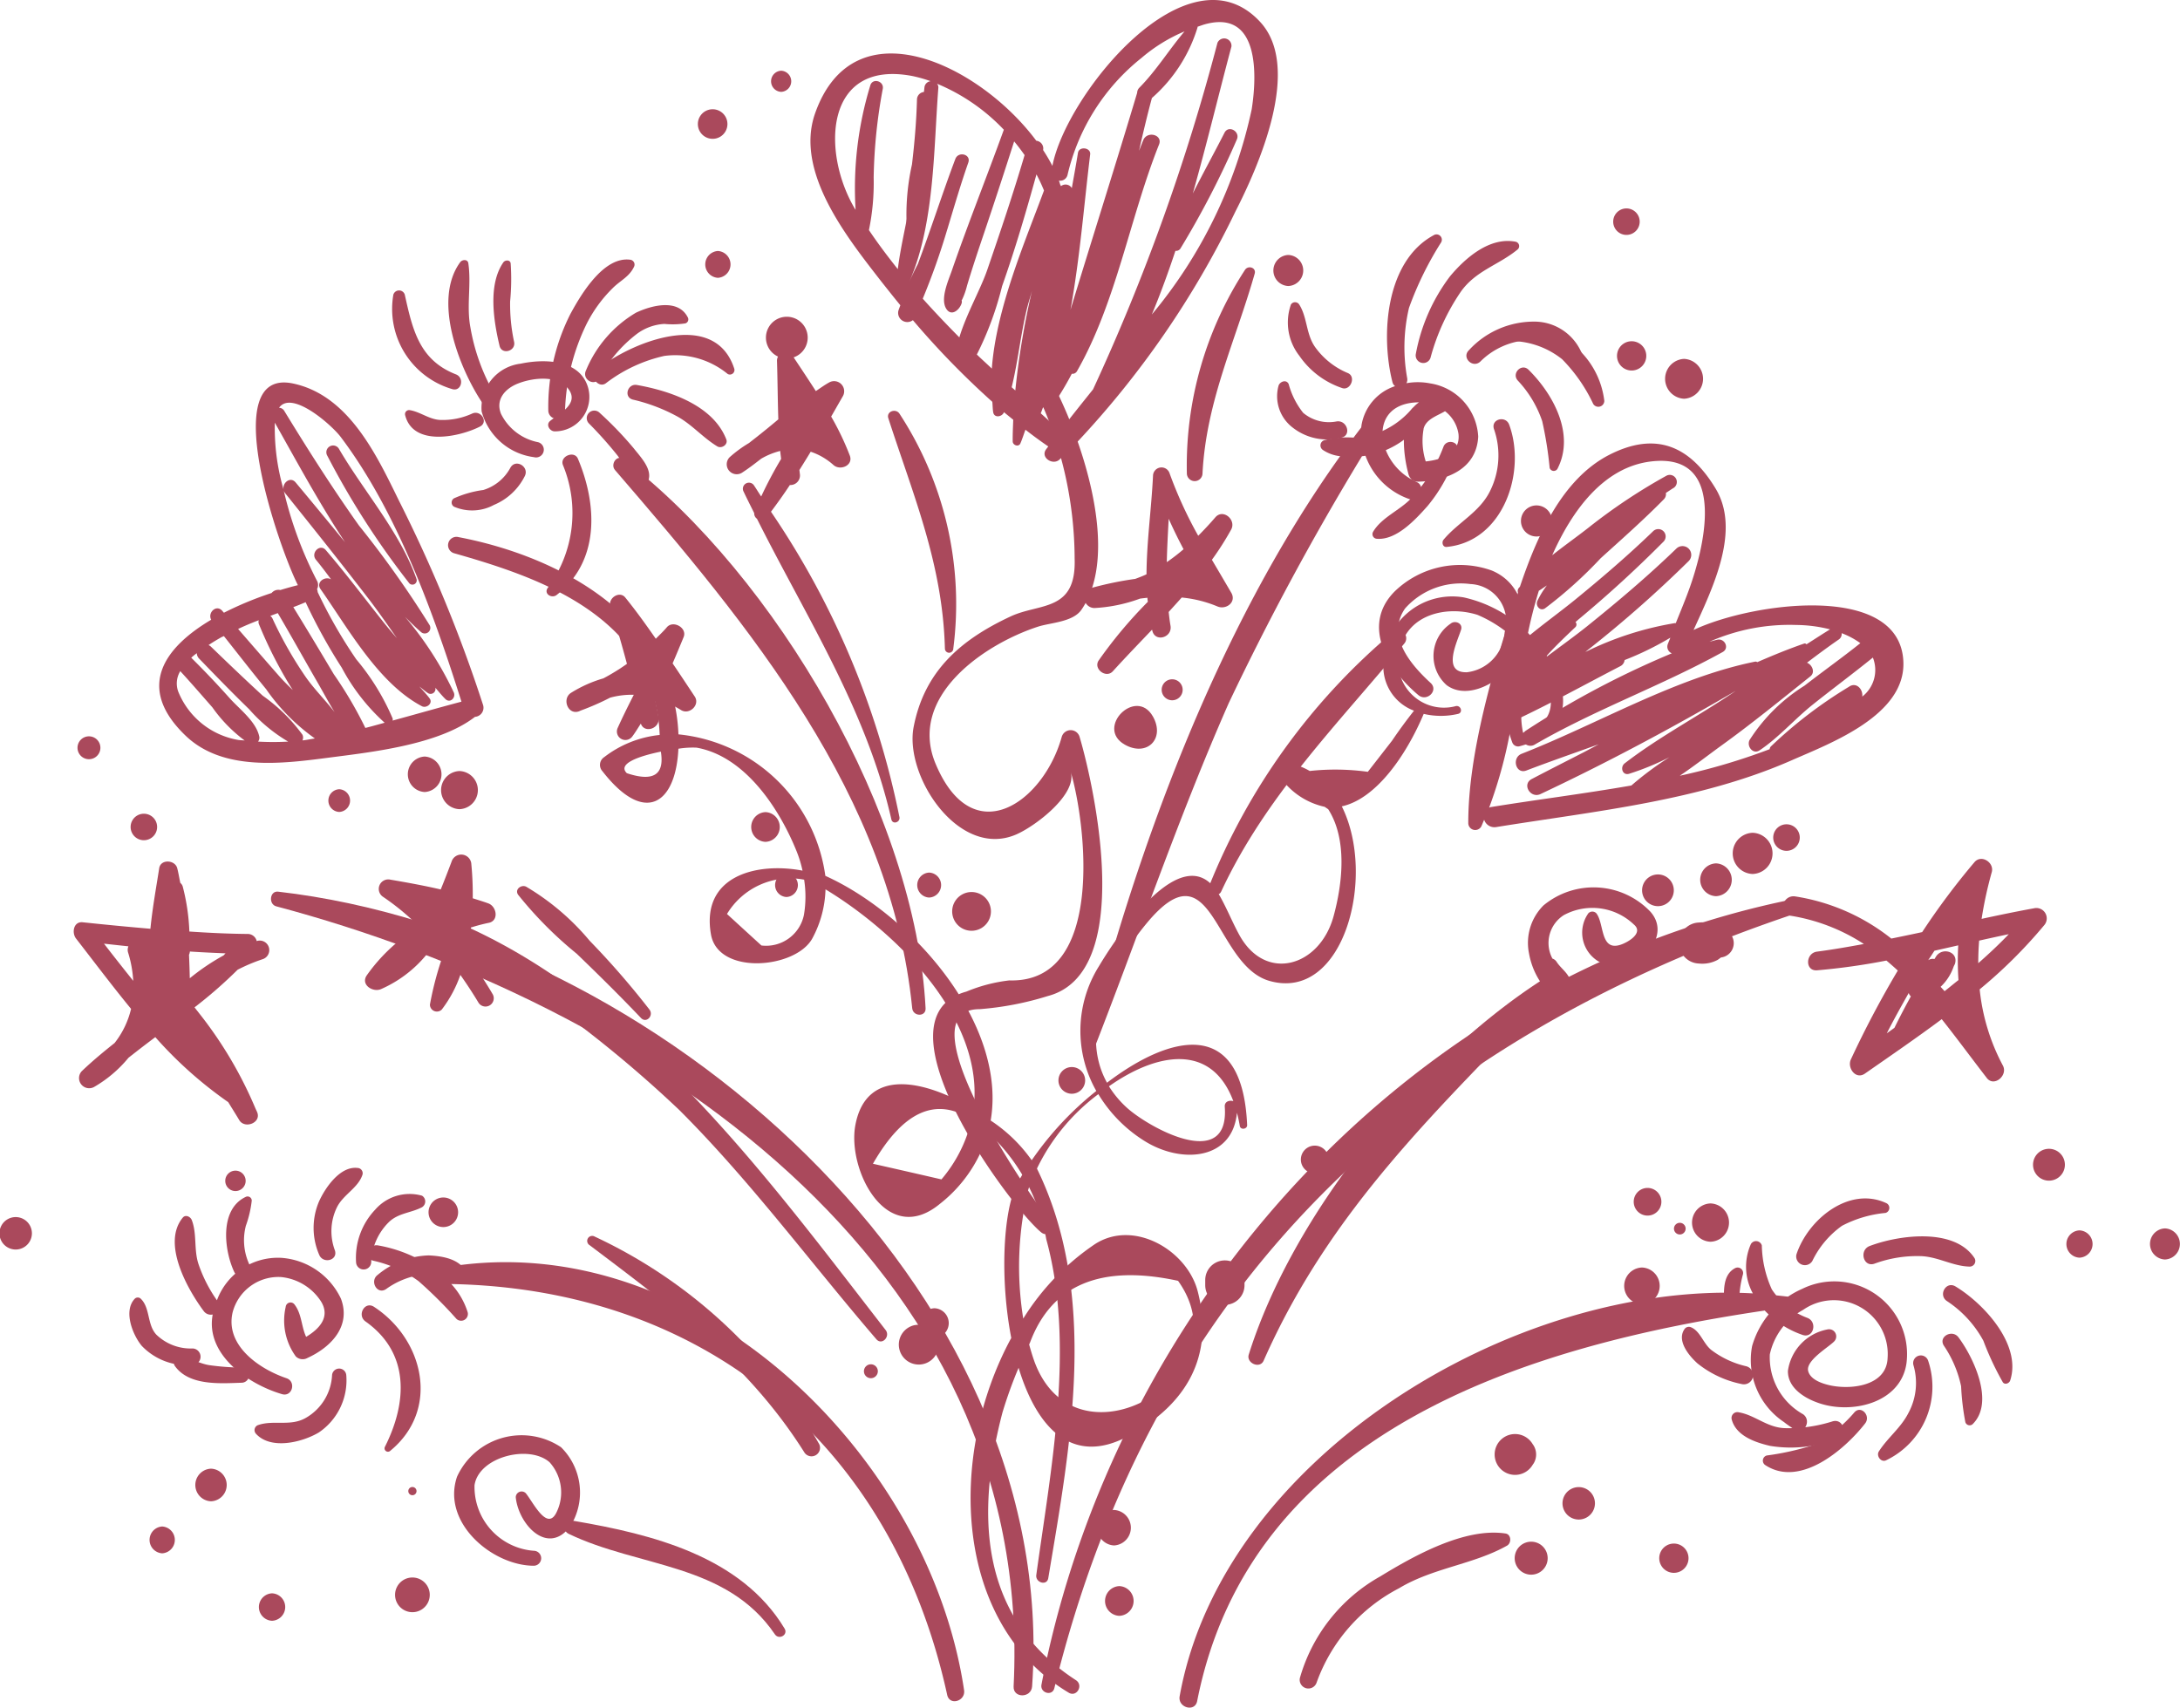 <svg xmlns="http://www.w3.org/2000/svg" width="89.354" height="70" viewBox="0 0 89.354 70"><g transform="translate(-543.629 -305.807)"><g transform="translate(543.629 305.807)"><path d="M611.262,376.848c-.438-1.683-2.623-2.964-4.218-1.926a10.14,10.14,0,0,0-2.932,3.048,13.4,13.4,0,0,1,.209-5.3,8.288,8.288,0,0,1,2.869-3.9,5.783,5.783,0,0,0,1.862,1.9c1.521.972,3.638.817,3.819-1.138.045.17.085.351.118.544.029.173.31.131.3-.042-.194-4.445-3.146-3.709-5.744-1.733-1.176-2.125.145-4.744,1.618-6.527,2.737-3.313,2.753,1.692,5.033,2.351,3.048.881,4.411-4.277,2.973-7.153,1.408-.308,2.639-2.089,3.357-3.791a3.089,3.089,0,0,0,1.408,0c.212-.05.12-.357-.088-.32a1.875,1.875,0,0,1-2.3-2.3c.314-1.476,1.936-1.831,3.18-1.441a5.175,5.175,0,0,1,2.056,1.568,3.66,3.66,0,0,0-.631,3.649.254.254,0,0,0,.3.172c2.217-.583,2.1-2.256,1.115-3.707.346-.387.745-.768,1.178-1.178a.151.151,0,0,0-.146-.252,3.866,3.866,0,0,0-1.435.9,5.324,5.324,0,0,0-3-1.867,2.818,2.818,0,0,0-3.284,2.662,1.931,1.931,0,0,0,1.249,1.983c-.314.4-.616.809-.9,1.23l-.993,1.276a9.751,9.751,0,0,0-2.381-.035,2.891,2.891,0,0,0-.88-.331c-.255-.05-.586.239-.385.5a3,3,0,0,0,1.875,1.3c.05.033.093.063.148.1.793,1.239.583,3.052.222,4.378-.568,2.087-2.8,2.735-3.87.767-.3-.549-.526-1.133-.845-1.675-1.456-2.467-4.3,1.943-4.913,2.979a4.989,4.989,0,0,0-.1,5.1,13.147,13.147,0,0,0-3.265,3.831c-.557,1.148-.688,3.875-.22,6.294-2.613,4.81-2.389,11.7,2.353,14.541.329.2.615-.3.3-.51-3.98-2.585-4.1-6.822-3.014-10.974a18.178,18.178,0,0,1,.661-1.833c.725,2.394,2.16,4.076,4.525,2.784S611.953,379.5,611.262,376.848ZM624.6,353.957a3.26,3.26,0,0,1,.612-2.7C625.928,352.361,626.075,353.549,624.6,353.957Zm-11.877,15.1c-.163-.05-.367.016-.351.228.2,2.712-3.175.828-4.047.009a4.175,4.175,0,0,1-.7-.846C609.583,367.07,611.823,366.655,612.721,369.052Zm-8.158,10.659c-.079-.223-.147-.452-.211-.683.013-.029.025-.06.039-.089q1.332-3.548,6.064-2.522C613.237,380.3,606.262,384.394,604.563,379.711Z" transform="translate(-562.171 -323.916)" fill="#aa495c" fill-rule="evenodd"></path><path d="M592.854,369.339c.674-3.939-3.2-8.415-6.777-10.031h0a6.752,6.752,0,0,0-6.021-5.8c-.182-4.755-4.819-7.286-9.015-8.086a.343.343,0,0,0-.183.661c2.822.8,6.107,1.91,7.676,4.593a6.716,6.716,0,0,1,.753,2.857,4.47,4.47,0,0,0-2.27.906.381.381,0,0,0-.075.582c1.731,2.226,3.007,1.342,3.112-.923a3.645,3.645,0,0,1,.744-.045c2.013.357,3.423,2.546,4.116,4.285a4.9,4.9,0,0,1,.228.757c-1.86-.357-4.171.2-3.754,2.609.292,1.7,3.479,1.411,4.156.169a4.475,4.475,0,0,0,.54-2.011c2.916,1.765,6.551,5.334,6.066,9.007-1.976-1.192-4.391-1.74-4.842.656-.343,1.825,1.275,5.03,3.455,3.237a5.727,5.727,0,0,0,1.982-2.922c.121.115.24.213.362.348a7.8,7.8,0,0,1,2.025,4.016c1.191,4.338.191,9.4-.408,13.762-.046.317.434.461.49.135.919-5.5,2.09-11.646-.5-16.866A6.263,6.263,0,0,0,592.854,369.339ZM577.941,355.1c-.4-.39.5-.7,1.394-.884C579.491,355.165,579.03,355.463,577.941,355.1Zm7.259,5.808a1.582,1.582,0,0,1-1.743,1.255q-.706-.644-1.411-1.291a3.023,3.023,0,0,1,3.162-1.406A4.509,4.509,0,0,1,585.2,360.908Zm5.635,10.844q-1.4-.323-2.807-.641c1.244-2.166,2.594-2.752,4.043-1.811A5.768,5.768,0,0,1,590.836,371.752Z" transform="translate(-552.248 -323.404)" fill="#aa495c" fill-rule="evenodd"></path><path d="M603.293,345.083a.381.381,0,0,0-.729,0c-.744,2.682-3.64,4.755-5.169,1.115-1.162-2.763,1.994-4.914,4.2-5.629.505-.164,1.425-.184,1.775-.692,1.607-2.325.026-6.932-1.109-9.146-.225-.439-.874-.053-.659.384a15.916,15.916,0,0,1,1.489,6.661c.077,2.192-1.426,1.82-2.609,2.368-2.06.957-3.548,2.248-3.99,4.54-.388,2.01,1.86,5.435,4.216,4.4.8-.352,2.495-1.65,2.223-2.564.615,2.077,1.441,8.67-2.519,8.552a6.528,6.528,0,0,0-1.759.459c-3.956,1.089,1.833,8.87,3.071,9.872.286.232.7-.158.411-.412-.356-.318-6.3-8.74-2.941-8.74a12.594,12.594,0,0,0,2.8-.539C605.587,354.771,603.905,347.149,603.293,345.083Z" transform="translate(-559.044 -314.881)" fill="#aa495c" fill-rule="evenodd"></path><path d="M642.936,363.877a.284.284,0,0,0-.151-.548c-15.867,3.117-27.96,16.645-30.962,32.226-.066.342.443.491.528.145C616.409,379.174,627.07,369.129,642.936,363.877Z" transform="translate(-569.135 -326.496)" fill="#aa495c" fill-rule="evenodd"></path><path d="M616.973,332.2a.225.225,0,0,0-.053.407,1.58,1.58,0,0,0,.7.25c-5.083,7.106-8.424,16.3-10.487,24.539a.143.143,0,0,0,.276.075c1.9-4.831,3.547-9.732,5.642-14.486a111.527,111.527,0,0,1,5.462-10.125c.172-.022.34-.052.492-.084a3.655,3.655,0,0,0,2.01-1.378c.263-.327-.182-.8-.469-.469a3.427,3.427,0,0,1-1.519,1.023c.223-.4.445-.794.662-1.194.1-.179-.151-.394-.29-.226-.422.506-.83,1.031-1.23,1.564A3.849,3.849,0,0,0,616.973,332.2Z" transform="translate(-562.69 -314.156)" fill="#aa495c" fill-rule="evenodd"></path><path d="M592.264,356.231c-.4-7.913-6.136-17.731-12.39-22.511-.27-.2-.538.217-.342.444,5.5,6.381,11.309,13.311,12.184,22.066C591.751,356.575,592.283,356.589,592.264,356.231Z" transform="translate(-554.326 -314.897)" fill="#aa495c" fill-rule="evenodd"></path><path d="M586.258,331.908c.28-.18.539-.381.8-.583a3,3,0,0,1,.776-.316c.009.108.026.217.038.327-.3.5-.573,1.016-.817,1.54-.1-.146-.191-.3-.288-.443a.248.248,0,0,0-.429.251c.138.294.286.582.431.875a.265.265,0,0,0,.112.229c2.028,4.048,4.487,7.829,5.51,12.327.05.22.365.123.331-.091a34.208,34.208,0,0,0-5.266-12.523c.266-.355.527-.719.774-1.095a.393.393,0,0,0,.412-.441c-.008-.057-.013-.117-.021-.175.156-.249.313-.5.463-.749a2.658,2.658,0,0,1,.937.548c.275.24.817.016.667-.389a11.243,11.243,0,0,0-.765-1.6c.161-.28.322-.563.483-.842a.413.413,0,0,0-.56-.56c-.194.106-.369.237-.551.357-.308-.477-.624-.952-.942-1.431a.352.352,0,0,0-.651.177c.026.81.028,1.612.055,2.413-.395.333-.8.659-1.208.974a5.043,5.043,0,0,0-.788.579A.409.409,0,0,0,586.258,331.908Z" transform="translate(-555.855 -312.523)" fill="#aa495c" fill-rule="evenodd"></path><path d="M575.825,324.87a8.708,8.708,0,0,1,.887-3.569,5.563,5.563,0,0,1,1.057-1.452c.327-.331.685-.465.884-.886a.2.2,0,0,0-.167-.29c-1.086-.133-2.008,1.427-2.446,2.235a8.439,8.439,0,0,0-.9,3.963A.343.343,0,0,0,575.825,324.87Z" transform="translate(-552.666 -308.027)" fill="#aa495c" fill-rule="evenodd"></path><path d="M577.33,323.6c-.18.366.348.683.55.322a5.533,5.533,0,0,1,1.512-1.8,2.071,2.071,0,0,1,1.151-.427,3.509,3.509,0,0,0,.859-.022.171.171,0,0,0,.1-.247c-.4-.784-1.5-.488-2.128-.189A4.938,4.938,0,0,0,577.33,323.6Z" transform="translate(-553.311 -308.416)" fill="#aa495c" fill-rule="evenodd"></path><path d="M578.373,327.008a6.127,6.127,0,0,1,2.392-1.119,3.392,3.392,0,0,1,2.6.74.187.187,0,0,0,.272-.208c-.812-2.531-4.329-1.056-5.67.062C577.678,326.725,578.07,327.235,578.373,327.008Z" transform="translate(-553.538 -311.298)" fill="#aa495c" fill-rule="evenodd"></path><path d="M581.775,329.219c.6.336,1.043.865,1.626,1.219.178.107.453-.072.371-.285-.542-1.4-2.312-1.992-3.664-2.231-.384-.068-.556.5-.164.6A7.2,7.2,0,0,1,581.775,329.219Z" transform="translate(-554.002 -312.14)" fill="#aa495c" fill-rule="evenodd"></path><path d="M577.825,329.511a.309.309,0,0,0-.438.437,16.1,16.1,0,0,1,1.169,1.311c.286.37.516,1.062.993,1.186a.225.225,0,0,0,.271-.154c.176-.473-.328-.979-.6-1.328A14.672,14.672,0,0,0,577.825,329.511Z" transform="translate(-553.247 -312.588)" fill="#aa495c" fill-rule="evenodd"></path><path d="M575.365,337.864c1.777-1.377,1.676-3.694.875-5.589-.148-.349-.75-.1-.614.258a5.157,5.157,0,0,1-.629,5.048C574.838,337.823,575.173,338.014,575.365,337.864Z" transform="translate(-552.553 -313.471)" fill="#aa495c" fill-rule="evenodd"></path><path d="M571.3,334.1a2.476,2.476,0,0,0,1.262-1.177c.2-.39-.375-.731-.589-.346a1.883,1.883,0,0,1-1.11.912,4.33,4.33,0,0,0-1.2.341.2.2,0,0,0,0,.343A1.871,1.871,0,0,0,571.3,334.1Z" transform="translate(-551.054 -313.402)" fill="#aa495c" fill-rule="evenodd"></path><path d="M569.961,329.976c.364-.184.045-.694-.313-.537a2.894,2.894,0,0,1-1.314.263c-.446-.019-.81-.328-1.238-.4a.167.167,0,0,0-.2.2C567.222,330.813,569.124,330.4,569.961,329.976Z" transform="translate(-550.291 -312.487)" fill="#aa495c" fill-rule="evenodd"></path><path d="M568.59,326.589c.383.128.528-.454.165-.6-1.508-.585-1.784-1.845-2.1-3.27a.245.245,0,0,0-.468,0A3.425,3.425,0,0,0,568.59,326.589Z" transform="translate(-550.064 -310.641)" fill="#aa495c" fill-rule="evenodd"></path><path d="M571.242,324.22a8.252,8.252,0,0,1-1.007-2.772c-.165-.882.044-1.753-.084-2.624-.025-.175-.251-.155-.332-.045-1.143,1.56-.039,4.346.893,5.75C570.93,324.857,571.446,324.562,571.242,324.22Z" transform="translate(-550.955 -308.032)" fill="#aa495c" fill-rule="evenodd"></path><path d="M572.713,322.044a7.339,7.339,0,0,1-.162-1.656,9.426,9.426,0,0,0,.022-1.559c-.024-.153-.229-.141-.3-.038-.635.914-.4,2.4-.156,3.418C572.209,322.6,572.8,322.43,572.713,322.044Z" transform="translate(-551.642 -308.035)" fill="#aa495c" fill-rule="evenodd"></path><path d="M624,328.277c.4.161.689-.528.294-.7-.065-.027-.124-.064-.185-.1a.384.384,0,0,0,.243.083c1.173-.032,2.394-.519,2.46-1.847a2.327,2.327,0,0,0-1.973-2.183,2.65,2.65,0,0,0-.969-.007.321.321,0,0,0,.031-.207,7.088,7.088,0,0,1,.073-2.878,13.577,13.577,0,0,1,1.315-2.683.218.218,0,0,0-.3-.3c-1.982,1.069-2.178,4.111-1.692,6.025a.28.28,0,0,0,.108.163,2.038,2.038,0,0,0-1.378,1.611A2.935,2.935,0,0,0,624,328.277Zm.572-2.884c.1-.4.564-.532.88-.722a1.44,1.44,0,0,1,.552.938c.084.784-.687,1.052-1.343,1.121A2.763,2.763,0,0,1,624.575,325.393Zm-.185-1.086c-.817.535-.677,2.062-.429,2.961a.416.416,0,0,0,.146.214C622.589,326.661,622.284,324.316,624.391,324.307Z" transform="translate(-566.223 -307.814)" fill="#aa495c" fill-rule="evenodd"></path><path d="M625.685,322.542a8.9,8.9,0,0,1,1.24-2.709c.616-.877,1.565-1.1,2.342-1.747a.184.184,0,0,0-.082-.307c-1.066-.213-2.065.656-2.7,1.418a7.534,7.534,0,0,0-1.4,3.18A.312.312,0,0,0,625.685,322.542Z" transform="translate(-567.053 -307.868)" fill="#aa495c" fill-rule="evenodd"></path><path d="M628.637,323.383a3.024,3.024,0,0,1,2-.885c.788-.022,1.289.568,1.974.819.13.048.243-.1.214-.213a2.107,2.107,0,0,0-1.972-1.363,3.614,3.614,0,0,0-2.683,1.176C627.865,323.215,628.324,323.667,628.637,323.383Z" transform="translate(-567.965 -308.557)" fill="#aa495c" fill-rule="evenodd"></path><path d="M630.53,325.191a3.418,3.418,0,0,1,2.016.744,6.583,6.583,0,0,1,1.276,1.834.246.246,0,0,0,.455-.124,3.472,3.472,0,0,0-3.747-3.048A.3.3,0,0,0,630.53,325.191Z" transform="translate(-568.519 -311.21)" fill="#aa495c" fill-rule="evenodd"></path><path d="M631.912,331.108a.176.176,0,0,0,.319.042c.73-1.412-.166-3.057-1.182-4.062-.287-.285-.712.146-.442.442a4.566,4.566,0,0,1,1,1.663A15.311,15.311,0,0,1,631.912,331.108Z" transform="translate(-568.395 -311.929)" fill="#aa495c" fill-rule="evenodd"></path><path d="M626.5,334.964c-.087.1-.045.313.122.3,2.345-.224,3.273-3.1,2.565-5.012-.142-.386-.751-.233-.626.172a3.28,3.28,0,0,1-.171,2.575C627.959,333.85,627.09,334.259,626.5,334.964Z" transform="translate(-567.329 -312.843)" fill="#aa495c" fill-rule="evenodd"></path><path d="M625.408,331.472a6.293,6.293,0,0,1-1.3,2.088c-.467.51-1.237.8-1.586,1.4a.19.19,0,0,0,.162.282c.8.061,1.576-.788,2.061-1.33a6.394,6.394,0,0,0,1.224-2.282C626.093,331.264,625.538,331.123,625.408,331.472Z" transform="translate(-566.244 -313.155)" fill="#aa495c" fill-rule="evenodd"></path><path d="M619.565,330.017c.443-.084.248-.733-.184-.667a1.643,1.643,0,0,1-1.371-.352,3.256,3.256,0,0,1-.595-1.18c-.094-.2-.346-.106-.411.054a1.615,1.615,0,0,0,.568,1.724A2.292,2.292,0,0,0,619.565,330.017Z" transform="translate(-564.595 -312.074)" fill="#aa495c" fill-rule="evenodd"></path><path d="M617.652,323.3a2.214,2.214,0,0,0,.343,2.1,3.466,3.466,0,0,0,1.74,1.32c.349.139.6-.454.256-.607a3.116,3.116,0,0,1-1.36-1.085c-.363-.529-.307-1.207-.64-1.728A.2.2,0,0,0,617.652,323.3Z" transform="translate(-564.739 -310.817)" fill="#aa495c" fill-rule="evenodd"></path><path d="M571.34,328.675a2.567,2.567,0,0,0,2.146,1.877.318.318,0,0,0,.17-.613,2.161,2.161,0,0,1-1.521-1.162c-.239-.592.175-1.044.706-1.248.608-.237,1.66-.363,2.083.266.4.591-.425.981-.779,1.275-.18.151-.018.41.175.424a1.413,1.413,0,0,0,1.382-1.8c-.343-1.165-1.809-1.176-2.761-.975A1.822,1.822,0,0,0,571.34,328.675Z" transform="translate(-551.599 -311.811)" fill="#aa495c" fill-rule="evenodd"></path><path d="M553.615,366.114c.148.244.3.481.446.727.223.388.918.122.741-.313-.013-.033-.029-.063-.044-.1h0c0-.007-.008-.012-.011-.018a16.746,16.746,0,0,0-2.286-3.892l-.228-.29A18.533,18.533,0,0,0,554,360.685a7.219,7.219,0,0,1,1.01-.427.391.391,0,0,0-.208-.754.2.2,0,0,1-.02.007.377.377,0,0,0-.376-.292c-.8-.008-1.59-.046-2.384-.1a8.586,8.586,0,0,0-.271-1.841.3.3,0,0,0-.1-.152c-.044-.2-.074-.4-.126-.6-.086-.349-.682-.386-.74,0-.111.725-.274,1.605-.36,2.48q-1.386-.119-2.773-.266c-.383-.041-.456.434-.276.666.741.954,1.478,1.936,2.256,2.883a3.585,3.585,0,0,1-.675,1.4c-.463.368-.918.745-1.347,1.156a.416.416,0,0,0,.5.65,5.184,5.184,0,0,0,1.416-1.2q.544-.431,1.1-.846A16.829,16.829,0,0,0,553.615,366.114Zm-1.571-6.175c.486.032.973.055,1.459.074-.027.028-.052.06-.08.086a9.04,9.04,0,0,0-1.384.936c-.007-.321-.017-.643-.032-.962A.386.386,0,0,0,552.043,359.939Zm-3.521-.322c.335.037.669.074,1,.108a.374.374,0,0,0-.01.264,4.773,4.773,0,0,1,.208,1.151Q549.115,360.383,548.522,359.617Z" transform="translate(-544.26 -320.932)" fill="#aa495c" fill-rule="evenodd"></path><path d="M658.847,357.91c-.718.131-1.434.279-2.148.434a16.152,16.152,0,0,1,.417-1.916c.108-.39-.422-.74-.707-.411a29.527,29.527,0,0,0-2.146,2.87c-.421.092-.843.178-1.265.265a8.386,8.386,0,0,0-3.937-1.728c-.515-.079-.736.7-.216.788a7.747,7.747,0,0,1,3.028,1.162c-.637.117-1.275.229-1.919.313-.477.061-.5.805,0,.766a26.679,26.679,0,0,0,2.844-.4c.159.133.313.269.466.41a40.939,40.939,0,0,0-1.923,3.642c-.161.348.2.848.578.58,1.05-.731,2.114-1.46,3.146-2.229.6.755,1.18,1.545,1.781,2.325h0c.022.028.045.057.065.085.3.39.878-.107.66-.509a8.446,8.446,0,0,1-.951-3.124,19.9,19.9,0,0,0,2.638-2.621A.426.426,0,0,0,658.847,357.91Zm-5.719,4.9-.315.226c.285-.561.592-1.109.9-1.655a.267.267,0,0,0,.087.139Q653.449,362.154,653.128,362.808Zm2.054-1.5c-.053-.063-.11-.12-.163-.181a2.037,2.037,0,0,0,.537-.837l.008-.013h0c.012-.035.035-.064.045-.1.141-.482-.494-.678-.759-.319-.031.041-.053.089-.084.131a.329.329,0,0,0-.256.047q.13-.192.256-.388.489-.109.975-.22a11.5,11.5,0,0,0,.01,1.423C655.561,361,655.374,361.159,655.182,361.308Zm1.38-1.146c0-.309.011-.617.036-.928q.608-.137,1.215-.264C657.415,359.388,656.994,359.782,656.562,360.162Z" transform="translate(-575.477 -320.676)" fill="#aa495c" fill-rule="evenodd"></path><path d="M607.378,341.37c.516-.569,1.062-1.133,1.607-1.705,0,.015.006.03.009.044.118.492.831.278.746-.205-.033-.187-.054-.376-.075-.563.18-.2.358-.393.534-.592a5.037,5.037,0,0,1,1.461.364c.357.153.8-.175.567-.566q-.395-.675-.79-1.345a11.945,11.945,0,0,0,.789-1.239c.219-.4-.332-.871-.65-.5-.225.263-.46.512-.7.755a17.18,17.18,0,0,1-1.172-2.555.348.348,0,0,0-.681.092c-.065,1.35-.26,2.7-.267,4.041-.15.073-.306.13-.462.189a14.118,14.118,0,0,0-1.789.369.422.422,0,0,0,.112.826,6.359,6.359,0,0,0,1.871-.385c.1-.015.2-.025.306-.036,0,.055.011.11.016.166a18.4,18.4,0,0,0-2.012,2.4C606.561,341.272,607.1,341.681,607.378,341.37Zm2.287-6.25q.283.634.61,1.249a7.87,7.87,0,0,1-.687.529C609.6,336.306,609.634,335.714,609.665,335.121Z" transform="translate(-561.763 -313.854)" fill="#aa495c" fill-rule="evenodd"></path><path d="M580.977,344.956c.339.208.788-.213.558-.558-.3-.453-.6-.907-.906-1.358.156-.361.305-.721.452-1.078.155-.381-.433-.707-.69-.4-.141.168-.3.314-.451.469-.4-.574-.808-1.143-1.25-1.689-.235-.293-.715.023-.613.358.239.783.47,1.569.68,2.36a8.643,8.643,0,0,1-.966.595,5.237,5.237,0,0,0-1.321.59c-.39.241-.137.925.321.761.034-.013.065-.031.1-.042l0,0a10.469,10.469,0,0,0,1.177-.518,3.339,3.339,0,0,1,.97-.118c-.228.447-.453.9-.658,1.353a.349.349,0,0,0,.6.352c.125-.167.232-.348.347-.524.138.418.8.209.726-.255-.04-.246-.093-.488-.141-.731l.025-.047A4.7,4.7,0,0,1,580.977,344.956Z" transform="translate(-553.06 -315.846)" fill="#aa495c" fill-rule="evenodd"></path><path d="M557.347,362.991c-.347-.041-.4.513-.081.6,14.925,3.972,31.107,14.542,30.227,31.98-.026.491.724.484.758,0C589.417,379.186,572.758,364.761,557.347,362.991Z" transform="translate(-545.947 -326.438)" fill="#aa495c" fill-rule="evenodd"></path><path d="M568.121,360.5A50.031,50.031,0,0,1,579,368.345c2.925,2.922,5.382,6.261,8.072,9.391.229.266.585-.114.378-.379-5.145-6.63-10.834-14.521-19.138-17.311C568.042,359.955,567.882,360.359,568.121,360.5Z" transform="translate(-551.151 -322.835)" fill="#aa495c" fill-rule="evenodd"></path><path d="M564.859,361.67a5.048,5.048,0,0,0,.762-1.421c.263.373.514.755.746,1.143a.339.339,0,0,0,.584-.343,16.742,16.742,0,0,0-1.087-1.632,9.525,9.525,0,0,0,.189-1.11,7.4,7.4,0,0,1,.716-.189c.445-.077.346-.673,0-.8-.211-.077-.425-.141-.64-.21a13.116,13.116,0,0,0-.057-1.39.415.415,0,0,0-.811-.11c-.142.376-.289.759-.444,1.138-.68-.157-1.368-.283-2.058-.4a.389.389,0,0,0-.3.707,9.974,9.974,0,0,1,1.472,1.219,7.108,7.108,0,0,0-2.139,1.986c-.276.387.236.718.574.575a5.017,5.017,0,0,0,2.22-1.9c.124.14.235.287.352.433a13.283,13.283,0,0,0-.564,2.1A.285.285,0,0,0,564.859,361.67Z" transform="translate(-546.752 -320.284)" fill="#aa495c" fill-rule="evenodd"></path><path d="M638.713,383.152a3.846,3.846,0,0,0,1.552,1c.449.154.623-.537.193-.7a3.155,3.155,0,0,1-.788-.433.226.226,0,0,0,0-.434c-.16-.022-.323-.036-.485-.055a2.517,2.517,0,0,1-.182-.246,4.571,4.571,0,0,1-.409-1.8.246.246,0,0,0-.447-.059,2.283,2.283,0,0,0,.078,2.024c-9.783-.551-21.738,6.738-23.493,16.515-.083.466.624.669.717.2C617.637,388.07,628.964,384.595,638.713,383.152Z" transform="translate(-566.38 -329.428)" fill="#aa495c" fill-rule="evenodd"></path><path d="M564.6,381.493a5.666,5.666,0,0,0-2.335-.977c-.41-.068-.594.541-.175.632a4.964,4.964,0,0,1,1.839.832,17.7,17.7,0,0,1,1.555,1.548.278.278,0,0,0,.462-.268,3.03,3.03,0,0,0-.672-1.159c10.316.2,18.059,6.49,20.325,16.841.1.462.76.255.693-.192C584.836,388.962,574.974,379.41,564.6,381.493Z" transform="translate(-546.776 -329.463)" fill="#aa495c" fill-rule="evenodd"></path><path d="M561.17,373.35a.217.217,0,0,0-.205-.271c-.712-.084-1.325.81-1.58,1.378a2.763,2.763,0,0,0,.007,2.177c.156.391.782.239.645-.178a2.236,2.236,0,0,1,.086-1.767C560.385,374.164,560.993,373.9,561.17,373.35Z" transform="translate(-546.311 -325.2)" fill="#aa495c" fill-rule="evenodd"></path><path d="M561.889,377.282a2.437,2.437,0,0,1,.7-1.632c.391-.4.918-.391,1.382-.634a.277.277,0,0,0,0-.473,1.868,1.868,0,0,0-1.918.572,2.87,2.87,0,0,0-.784,2.167A.311.311,0,0,0,561.889,377.282Z" transform="translate(-546.674 -325.527)" fill="#aa495c" fill-rule="evenodd"></path><path d="M562.655,379.15a3.247,3.247,0,0,1,1.555-.6c.565-.05.99.287,1.526.307a.25.25,0,0,0,.213-.371c-.251-.571-.976-.688-1.541-.716a3.415,3.415,0,0,0-2.1.8C561.97,378.82,562.285,379.4,562.655,379.15Z" transform="translate(-546.829 -326.306)" fill="#aa495c" fill-rule="evenodd"></path><path d="M562.051,383.549c-.377-.245-.707.345-.348.6,1.823,1.289,1.715,3.314.8,5.134a.139.139,0,0,0,.218.168C564.77,387.767,564.1,384.885,562.051,383.549Z" transform="translate(-546.723 -329.978)" fill="#aa495c" fill-rule="evenodd"></path><path d="M559.418,386.887a2.142,2.142,0,0,1-1.068,1.749c-.627.368-1.317.082-1.95.295a.219.219,0,0,0-.1.362c.615.671,1.9.347,2.573-.053A2.579,2.579,0,0,0,560,386.887.292.292,0,0,0,559.418,386.887Z" transform="translate(-545.807 -330.516)" fill="#aa495c" fill-rule="evenodd"></path><path d="M555.016,386.48a10.4,10.4,0,0,1-1.323-.1c-.389-.062-.728-.271-1.11-.338-.2-.036-.442.177-.293.381.584.808,1.849.706,2.726.678A.309.309,0,0,0,555.016,386.48Z" transform="translate(-545.116 -330.417)" fill="#aa495c" fill-rule="evenodd"></path><path d="M552.635,382.473a2.025,2.025,0,0,1-1.49-.565c-.386-.411-.247-1.091-.639-1.473a.176.176,0,0,0-.248,0c-.476.5-.087,1.481.287,1.931a2.576,2.576,0,0,0,2.09.784A.339.339,0,0,0,552.635,382.473Z" transform="translate(-544.735 -327.194)" fill="#aa495c" fill-rule="evenodd"></path><path d="M554.016,379.854a5.826,5.826,0,0,1-.758-1.49c-.194-.592-.055-1.239-.274-1.8-.055-.137-.251-.236-.367-.1-.873,1.053.191,2.937.857,3.832a.36.36,0,0,0,.368.141c-.31,1.66,1.48,2.866,2.842,3.265.423.122.59-.515.181-.654-1.116-.378-2.523-1.344-2.206-2.7a1.94,1.94,0,0,1,1.981-1.447,2.206,2.206,0,0,1,1.632.985c.414.648-.063,1.145-.6,1.466-.2-.422-.174-.934-.477-1.326a.2.2,0,0,0-.361.1,2.5,2.5,0,0,0,.415,2.03.4.4,0,0,0,.478.062c.966-.442,1.794-1.3,1.373-2.426a2.929,2.929,0,0,0-2.459-1.679A2.662,2.662,0,0,0,554.016,379.854Z" transform="translate(-545.124 -326.55)" fill="#aa495c" fill-rule="evenodd"></path><path d="M555.882,374.817a.171.171,0,0,0-.254-.146c-1.083.515-.876,2.2-.464,3.073.193.407.774.052.6-.35a2.36,2.36,0,0,1-.124-1.542A4.452,4.452,0,0,0,555.882,374.817Z" transform="translate(-545.563 -325.602)" fill="#aa495c" fill-rule="evenodd"></path><path d="M649.223,376.979a.357.357,0,0,0,.649.275,3.783,3.783,0,0,1,1.22-1.448,4.815,4.815,0,0,1,1.783-.526.216.216,0,0,0,.051-.392C651.4,374.157,649.7,375.535,649.223,376.979Z" transform="translate(-575.59 -325.557)" fill="#aa495c" fill-rule="evenodd"></path><path d="M656.9,377.892a.23.23,0,0,0,.2-.344c-.826-1.267-3.112-.951-4.3-.5-.445.17-.261.888.2.723a5.063,5.063,0,0,1,1.9-.308C655.6,377.487,656.209,377.878,656.9,377.892Z" transform="translate(-576.166 -325.969)" fill="#aa495c" fill-rule="evenodd"></path><path d="M657,379.922c-.386-.233-.719.354-.35.6a4.522,4.522,0,0,1,1.494,1.627,11.945,11.945,0,0,0,.8,1.706c.089.113.267.036.3-.082C659.721,382.3,658.148,380.613,657,379.922Z" transform="translate(-576.849 -327.186)" fill="#aa495c" fill-rule="evenodd"></path><path d="M656.525,383.124a4.685,4.685,0,0,1,.7,1.653,10.352,10.352,0,0,0,.174,1.472.184.184,0,0,0,.3.081c.911-.9.027-2.742-.58-3.556C656.862,382.425,656.27,382.746,656.525,383.124Z" transform="translate(-576.843 -327.949)" fill="#aa495c" fill-rule="evenodd"></path><path d="M654.718,386.362a2.588,2.588,0,0,1-.208,1.976c-.305.6-.849,1.007-1.207,1.567-.112.174.075.454.285.37a3.341,3.341,0,0,0,1.737-4.081A.315.315,0,0,0,654.718,386.362Z" transform="translate(-576.292 -330.406)" fill="#aa495c" fill-rule="evenodd"></path><path d="M651.313,388.773a5.643,5.643,0,0,1-1.66,1.33,10.863,10.863,0,0,1-1.928.434.219.219,0,0,0-.053.4c1.436.931,3.264-.66,4.086-1.716C652,388.907,651.586,388.462,651.313,388.773Z" transform="translate(-575.308 -330.871)" fill="#aa495c" fill-rule="evenodd"></path><path d="M647.449,389.16a5.929,5.929,0,0,1-1.968.277c-.725-.031-1.209-.535-1.874-.649a.239.239,0,0,0-.29.29c.175.674.959.944,1.577,1.087a5.226,5.226,0,0,0,2.752-.294C648.094,389.724,647.909,389.023,647.449,389.16Z" transform="translate(-572.338 -330.892)" fill="#aa495c" fill-rule="evenodd"></path><path d="M643.9,384.562a.221.221,0,0,0-.222.059c-.368.473.152,1.11.515,1.434a4.227,4.227,0,0,0,1.8.842.377.377,0,0,0,.2-.727,3.745,3.745,0,0,1-1.442-.673C644.422,385.231,644.294,384.7,643.9,384.562Z" transform="translate(-574.614 -330.161)" fill="#aa495c" fill-rule="evenodd"></path><path d="M646.085,378.544c-.509.274-.453.947-.448,1.443a.311.311,0,0,0,.621,0,4.351,4.351,0,0,1,.155-1.191A.225.225,0,0,0,646.085,378.544Z" transform="translate(-574.973 -326.554)" fill="#aa495c" fill-rule="evenodd"></path><path d="M650.38,382.453a.293.293,0,0,0-.283-.487,2.012,2.012,0,0,0-1.616,1.7c-.009.683.654,1.1,1.216,1.3,1.365.5,3.416.031,3.645-1.623a2.982,2.982,0,0,0-4.273-3.043,3.674,3.674,0,0,0-2.056,2.349,3.06,3.06,0,0,0,1.308,3.114c.135.108.277.2.419.3.39.262.734-.355.364-.621a2.666,2.666,0,0,1-1.364-2.457,2.752,2.752,0,0,1,1.364-1.822,2.207,2.207,0,0,1,3.463,1.974c-.042,1.165-1.546,1.316-2.407,1.109-.307-.074-.759-.23-.848-.574C649.2,383.238,650.156,382.692,650.38,382.453Z" transform="translate(-575.198 -327.466)" fill="#aa495c" fill-rule="evenodd"></path><path d="M595.32,318.32c-.025.078-.058.15-.081.23a.376.376,0,0,0,.595.382,34.112,34.112,0,0,0,3.256,3.347c.015.143.013.292.037.432.045.244.366.185.438,0l0-.009c.127.106.256.208.383.313-.011.3-.026.595-.022.887,0,.155.242.245.314.084.079-.182.138-.376.208-.563.309.241.62.47.936.685-.029.041-.06.079-.089.118-.245.333.269.673.547.422.052-.048.1-.1.155-.151a.376.376,0,0,0,.453-.442,37.688,37.688,0,0,0,6.611-9.59c.927-1.816,2.743-5.877,1.01-7.757-2.962-3.213-7.962,2.977-8.518,5.9a7.075,7.075,0,0,0-.381-.65.318.318,0,0,0-.279-.381c-2.32-3.117-7.476-5.64-9.068-1.12-.851,2.42,1.368,5.151,2.723,6.9C594.8,317.674,595.056,318,595.32,318.32Zm4.713,3.494c-.049-.045-.1-.088-.149-.133.258-1.052.37-2.175.623-3.212.062-.249.142-.492.209-.74A32.142,32.142,0,0,0,600.033,321.814Zm2.139-8.833a8.63,8.63,0,0,1,3.034-4.8,6.682,6.682,0,0,1,1.763-1.087c-.637.752-1.153,1.6-1.851,2.307a.3.3,0,0,0-.091.21c-.885,2.965-1.831,5.928-2.732,8.894.385-2.124.555-4.316.806-6.368.034-.281-.451-.347-.5-.067-.078.486-.168.966-.252,1.448a.3.3,0,0,0-.443-.082c-.012-.013-.015-.033-.028-.045-.019-.059-.036-.118-.058-.18A.309.309,0,0,0,602.172,312.981Zm-.654,9.518a12.886,12.886,0,0,0,.83-1.37.211.211,0,0,0,.213-.106c1.613-2.824,2.161-6.276,3.363-9.293.162-.4-.486-.573-.648-.177-.058.142-.114.291-.172.436.166-.738.338-1.464.527-2.164a6.273,6.273,0,0,0,1.871-2.895c0-.01,0-.017,0-.027.1-.032.2-.072.3-.1,2.245-.62,2.138,2.1,1.92,3.483a19.472,19.472,0,0,1-4.093,8.413c.356-.854.673-1.725.966-2.609a.215.215,0,0,0,.2-.085,36.412,36.412,0,0,0,2.313-4.469c.161-.329-.328-.621-.5-.289-.421.827-.877,1.651-1.3,2.491.57-2.015,1.057-4.052,1.583-6.021a.3.3,0,0,0-.572-.157,85.24,85.24,0,0,1-5.1,14.209c-.46.573-.913,1.138-1.344,1.7-.27-.236-.534-.477-.8-.719.037-.083.064-.172.1-.256A.209.209,0,0,0,601.518,322.5Zm-.62-9.546a6.812,6.812,0,0,1,.31.664c-.786,2.127-1.957,4.834-2.138,7.3-.2-.192-.414-.381-.614-.577a13.215,13.215,0,0,0,1.034-2.8C600.021,316.038,600.473,314.5,600.9,312.953Zm-1.336-1.828c-.7,1.935-1.463,3.84-2.135,5.784-.131.38-.474,1.129-.234,1.541.218.371.577.041.646-.235a.239.239,0,0,0-.007-.1.231.231,0,0,0,.021-.027,2.966,2.966,0,0,0,.2-.568c.215-.721.454-1.434.695-2.146q.633-1.879,1.237-3.771c.151.182.293.37.428.562-.468,1.583-.994,3.145-1.531,4.707-.273.793-.861,1.821-1.143,2.766-.512-.517-1.013-1.043-1.5-1.587a28.548,28.548,0,0,0,1.005-2.84l.009-.019v-.007c.275-.908.539-1.819.854-2.716.118-.338-.407-.474-.532-.146-.539,1.427-1,2.883-1.538,4.309-.134.254-.257.515-.373.779l0,0c1.066-2.377,1.018-5.485,1.215-8.014a.234.234,0,0,0-.055-.158A7.979,7.979,0,0,1,599.562,311.125Zm-5.476-1.806a14.413,14.413,0,0,0-.6,5.092c0-.007-.009-.012-.013-.02-1.389-2.3-1.291-6.171,2.353-5.465a5.677,5.677,0,0,1,.735.209.286.286,0,0,0-.253.254c-.152,1.455-.325,2.9-.536,4.351-.152,1.039-.426,2.064-.556,3.1-.412-.518-.812-1.047-1.183-1.6a9.584,9.584,0,0,0,.194-2.159,21.47,21.47,0,0,1,.372-3.625C594.667,309.128,594.173,308.985,594.086,309.319Z" transform="translate(-558.417 -305.807)" fill="#aa495c" fill-rule="evenodd"></path><path d="M595.946,316.293a7.925,7.925,0,0,0,.484-2.564,25.211,25.211,0,0,0,.142-3.05.315.315,0,0,0-.63,0c-.024.891-.1,1.775-.205,2.659a9.46,9.46,0,0,0-.19,2.9A.22.22,0,0,0,595.946,316.293Z" transform="translate(-558.357 -306.595)" fill="#aa495c" fill-rule="evenodd"></path><path d="M558.461,343.887c1.746-.227,4.511-.522,6-1.674a.374.374,0,0,0,.328-.492,59.033,59.033,0,0,0-3.444-8.366c-.921-1.881-2.061-4.319-4.335-4.805-3.141-.673-.609,6.679.191,8.265-.228.056-.469.124-.72.2a.359.359,0,0,0-.357.121,13.891,13.891,0,0,0-1.955.809c-.024-.026-.046-.052-.069-.079-.244-.276-.608.079-.453.367-1.9,1.125-3.127,2.767-1.042,4.759C554.135,344.451,556.555,344.136,558.461,343.887Zm-1.919-11.253a8.959,8.959,0,0,1-.286-2.48c.881,1.56,1.812,3.29,2.877,4.9q-1.007-1.231-2.025-2.45c-.218-.262-.558.024-.492.3C556.591,332.818,556.565,332.726,556.543,332.635Zm.078.3a.331.331,0,0,0,.057.109c1.162,1.445,2.322,2.9,3.451,4.369.389.51.759,1.045,1.133,1.58-.211-.246-.42-.491-.617-.742-.761-.961-1.5-1.942-2.3-2.873-.242-.281-.635.122-.4.4.209.254.414.525.617.8-.253-.146-.632.117-.432.4,1.127,1.6,2.365,3.858,4.153,4.8.189.1.467-.118.318-.319-.127-.173-.279-.327-.419-.488.122.094.24.2.368.28a.2.2,0,0,0,.284-.231c.137.155.266.319.411.462.192.191.441-.05.347-.268a13.888,13.888,0,0,0-2-3.1c.213.212.426.427.652.62a.229.229,0,0,0,.358-.277,41.291,41.291,0,0,0-2.9-4.09c-1.08-1.522-2.085-3.1-3.057-4.693a.259.259,0,0,0-.215-.131c.525-.741,2.164.716,2.523,1.193,2.307,3.053,3.8,7.2,4.953,10.856-.95.252-1.886.52-2.823.776a.166.166,0,0,0,0-.094,9.607,9.607,0,0,0-1.489-2.418,19.865,19.865,0,0,1-1.581-2.756.382.382,0,0,0-.026-.122.356.356,0,0,0-.007-.351A15.839,15.839,0,0,1,556.62,332.931Zm.9,4.583A22.587,22.587,0,0,0,559,340.2a8.25,8.25,0,0,0,1.757,2.255c-.262.071-.526.148-.791.213a16.448,16.448,0,0,0-1.292-2.2c-.548-.922-1.1-1.841-1.661-2.753C557.185,337.655,557.35,337.584,557.517,337.514Zm-1.141.447c.563.956,1.1,1.928,1.656,2.888.217.378.432.781.669,1.167-.378-.49-.836-.944-1.179-1.435a16.1,16.1,0,0,1-1.368-2.407.251.251,0,0,0-.088-.1C556.169,338.036,556.273,338,556.376,337.961Zm-.783.293a.233.233,0,0,0,.007.155,17.691,17.691,0,0,0,1.288,2.545c.03.048.068.1.1.155-.2-.19-.39-.38-.557-.569-.564-.642-1.122-1.287-1.683-1.932C555.025,338.479,555.308,338.363,555.593,338.254Zm-1.507.683c.024-.014.052-.024.078-.038.576.726,1.143,1.459,1.731,2.175a8.192,8.192,0,0,0,2,2.023c-.17.023-.338.064-.51.079a.274.274,0,0,0,0-.233,7.033,7.033,0,0,0-1.629-1.6c-.717-.659-1.42-1.331-2.12-2.008a.309.309,0,0,0-.1-.066C553.735,339.138,553.933,339.025,554.086,338.937Zm-1.031.668a.322.322,0,0,0,.093.216c.677.7,1.354,1.4,2.051,2.076a6.533,6.533,0,0,0,1.6,1.328,10.793,10.793,0,0,1-1.235,0,.243.243,0,0,0,.051-.206c-.129-.616-.806-1.119-1.213-1.573q-.762-.854-1.575-1.659C552.9,339.724,552.977,339.664,553.055,339.605Zm-.675.735c.446.486.877.984,1.313,1.481a5.974,5.974,0,0,0,1.324,1.359c-.087-.011-.171-.009-.258-.022a3.236,3.236,0,0,1-2.468-1.99A.967.967,0,0,1,552.38,340.34Z" transform="translate(-544.991 -312.827)" fill="#aa495c" fill-rule="evenodd"></path><path d="M559.834,331.992a33.308,33.308,0,0,0,3.367,5.238.177.177,0,0,0,.295-.17c-.662-1.908-2.17-3.607-3.183-5.347A.277.277,0,0,0,559.834,331.992Z" transform="translate(-546.42 -313.313)" fill="#aa495c" fill-rule="evenodd"></path><path d="M632.969,347.713a.285.285,0,0,0,.527.144c.047-.093.08-.194.124-.286a.442.442,0,0,0,.495.3c4.054-.656,8.323-1.069,12.12-2.742,1.573-.693,4.651-1.834,4.568-4.028-.122-3.293-6.233-2.435-8.6-1.309.807-1.77,1.934-4.084.907-5.792-1.066-1.772-2.471-2.359-4.369-1.385-1.944,1-2.969,3.369-3.654,5.4-.017.023-.04.042-.055.064a.2.2,0,0,0-.025.182c-.045.137-.093.277-.135.409C634,341.375,632.962,344.856,632.969,347.713Zm15.3-7.792a3.207,3.207,0,0,1,.77.411c-.751.6-1.531,1.154-2.288,1.742a7.172,7.172,0,0,0-2.255,2.233c-.122.252.141.6.415.417.784-.524,1.431-1.277,2.171-1.868.816-.653,1.657-1.274,2.47-1.934a1.379,1.379,0,0,1-.435,1.6c.04-.3-.247-.617-.549-.4a18.3,18.3,0,0,0-3.2,2.448.193.193,0,0,0-.046.108,25.593,25.593,0,0,1-3.684,1.089c.585-.395,1.146-.832,1.7-1.234,1.25-.9,2.45-1.881,3.655-2.842.209-.169.067-.476-.141-.558.432-.328.865-.649,1.292-.944A.272.272,0,0,0,648.272,339.921Zm-13.09,1.238a22.133,22.133,0,0,0,2.308-1.8q1.817-1.509,3.483-3.188a.3.3,0,0,0-.426-.427c-1.022.988-2.1,1.91-3.2,2.809-.635.516-1.323,1.009-1.964,1.545a18.442,18.442,0,0,1,.477-1.9l0-.012c.113-.068.223-.146.334-.221a3.548,3.548,0,0,0-.39.635c-.086.19.1.437.308.308a17.678,17.678,0,0,0,2.286-2.057c.874-.791,1.757-1.57,2.584-2.411a.3.3,0,0,0,.089-.266c.108-.069.215-.146.328-.213a.291.291,0,0,0-.293-.5,23.261,23.261,0,0,0-3.215,2.143c-.469.367-.986.732-1.479,1.124.8-1.8,2.086-3.61,4.051-3.845,3.31-.395,2.035,3.9,1.6,5.131-.179.507-.386,1-.587,1.5-.012,0-.019-.007-.03-.005a13.049,13.049,0,0,0-3.677,1.186c.058-.047.116-.1.174-.141a49.5,49.5,0,0,0,4.063-3.588.359.359,0,0,0-.508-.508c-1.171,1.133-2.411,2.18-3.68,3.2-.878.7-1.886,1.366-2.752,2.136C635.109,341.578,635.144,341.366,635.181,341.158Zm4.013.121a.316.316,0,0,0,.183-.255,12.422,12.422,0,0,0,1.876-.917c-.03.084-.069.167-.1.252a.294.294,0,0,0,.161.388,36.862,36.862,0,0,0-5.983,3.17.339.339,0,0,0,.342.584c2.5-1.453,5.215-2.418,7.724-3.806.289-.158.085-.569-.213-.507-.11.023-.218.059-.327.084a8.125,8.125,0,0,1,3.555-.687,5.8,5.8,0,0,1,1.387.18c-.326.2-.645.409-.967.614a.086.086,0,0,0-.1-.03c-.65.225-1.286.486-1.915.76a.123.123,0,0,0-.088-.021c-3.273.661-6.464,2.562-9.57,3.777-.422.166-.242.85.19.687.941-.359,1.949-.71,2.969-1.076-.2.108-.4.213-.6.32-.716.367-1.434.731-2.148,1.105-.411.216-.05.808.36.616,2.722-1.282,5.406-2.715,8.017-4.239a.392.392,0,0,0-.039.026c-1.481,1.009-3.109,1.86-4.524,2.952-.2.151-.1.512.181.429a10.707,10.707,0,0,0,1.654-.681,12.894,12.894,0,0,0-1.562,1.161c-1.96.342-3.926.587-5.771.887a.547.547,0,0,0-.06.022,18.65,18.65,0,0,0,.929-3.521C636.267,342.852,637.718,342.043,639.194,341.279Z" transform="translate(-572.787 -313.966)" fill="#aa495c" fill-rule="evenodd"></path><path d="M632.408,361.517c-.817.245-.639-.893-.97-1.3a.228.228,0,0,0-.323,0,1.374,1.374,0,0,0,1.516,2.112c.954-.213,1.786-1.336,1.018-2.183a3.219,3.219,0,0,0-4.375-.249,2.17,2.17,0,0,0-.593,1.966,3.106,3.106,0,0,0,.449,1.144c-5.092,3.318-10.139,9.587-11.935,15.3-.112.353.454.6.608.255,2.762-6.253,7.176-10.33,11.77-15.116a.59.59,0,0,0,.613-.011.4.4,0,0,0,.2-.35c-.012-.362-.387-.582-.572-.873a.322.322,0,0,0-.172-.135,1.354,1.354,0,0,1,.465-1.782,2.463,2.463,0,0,1,2.872.384C633.4,361.03,632.72,361.424,632.408,361.517Z" transform="translate(-566.01 -322.78)" fill="#aa495c" fill-rule="evenodd"></path><path d="M586.637,388.936a.349.349,0,0,0,.6-.352,20.575,20.575,0,0,0-9.2-8.507.2.2,0,0,0-.208.353C581.2,382.977,584.352,385.3,586.637,388.936Z" transform="translate(-553.66 -329.384)" fill="#aa495c" fill-rule="evenodd"></path><path d="M576.777,394.169c-.3-.051-.539.376-.222.529,2.883,1.39,6.467,1.192,8.453,4.119.165.244.554.026.4-.232C583.628,395.624,579.989,394.717,576.777,394.169Z" transform="translate(-553.248 -331.821)" fill="#aa495c" fill-rule="evenodd"></path><path d="M627.406,394.786c-1.67-.251-3.747.913-5.126,1.756a6.957,6.957,0,0,0-3.3,4.167.356.356,0,0,0,.685.19,7.022,7.022,0,0,1,3.381-3.869c1.389-.837,3.055-.975,4.421-1.744C627.662,395.179,627.648,394.821,627.406,394.786Z" transform="translate(-565.7 -331.922)" fill="#aa495c" fill-rule="evenodd"></path><path d="M569.917,391.617c-.645,1.882,1.436,3.644,3.141,3.652a.307.307,0,0,0,0-.614,2.626,2.626,0,0,1-2.425-2.69c.179-1.163,2.231-1.675,3.074-.941a1.85,1.85,0,0,1,.3,2.028c-.389.862-.987-.421-1.277-.76a.24.24,0,0,0-.407.169c.109,1.111,1.311,2.423,2.235,1.192a2.606,2.606,0,0,0-.38-3.243A2.909,2.909,0,0,0,569.917,391.617Z" transform="translate(-551.183 -331.083)" fill="#aa495c" fill-rule="evenodd"></path><path d="M575.884,359.805c.893.861,1.779,1.735,2.634,2.634.224.235.534-.1.347-.346a33.834,33.834,0,0,0-2.45-2.82,10.076,10.076,0,0,0-2.606-2.218c-.2-.093-.473.11-.329.329A15.989,15.989,0,0,0,575.884,359.805Z" transform="translate(-552.246 -320.708)" fill="#aa495c" fill-rule="evenodd"></path><path d="M613.639,353.217c-.11.287.367.487.5.209,1.837-3.943,4.785-6.86,7.5-10.161a.331.331,0,0,0-.467-.468A26.439,26.439,0,0,0,613.639,353.217Z" transform="translate(-564.086 -316.876)" fill="#aa495c" fill-rule="evenodd"></path><path d="M626.132,340.865a1.6,1.6,0,0,0-.163,2.523c.761.559,1.872.026,2.415-.574,1.093-1.214,1.076-3.443-.566-4.126a3.849,3.849,0,0,0-3.966.843c-1.414,1.4-.279,3.232.96,4.266.343.285.836-.188.5-.5-.824-.755-1.829-1.936-1.047-3.054a3.05,3.05,0,0,1,2.681-1,1.533,1.533,0,0,1,1.4,1.973,1.753,1.753,0,0,1-1.546,1.642c-1.047.031-.392-1.253-.238-1.751C626.637,340.852,626.315,340.714,626.132,340.865Z" transform="translate(-566.673 -315.3)" fill="#aa495c" fill-rule="evenodd"></path><path d="M597.278,339.553a14.26,14.26,0,0,0-2.209-9.633c-.152-.223-.545-.089-.454.192,1.04,3.212,2.227,5.983,2.319,9.441A.172.172,0,0,0,597.278,339.553Z" transform="translate(-558.204 -312.966)" fill="#aa495c" fill-rule="evenodd"></path><path d="M611.756,329.841a.321.321,0,0,0,.641,0c.151-2.97,1.34-5.4,2.139-8.2.071-.248-.256-.353-.392-.165A14.715,14.715,0,0,0,611.756,329.841Z" transform="translate(-563.109 -310.421)" fill="#aa495c" fill-rule="evenodd"></path><path d="M569.65,350.017a.782.782,0,0,0,0,1.563A.782.782,0,0,0,569.65,350.017Z" transform="translate(-550.817 -318.409)" fill="#aa495c" fill-rule="evenodd"></path><path d="M564.52,349.176a.728.728,0,0,0,0,1.454A.728.728,0,0,0,564.52,349.176Z" transform="translate(-547.114 -318.162)" fill="#aa495c" fill-rule="evenodd"></path><path d="M563.917,396.974a.711.711,0,0,0,0,1.422A.711.711,0,0,0,563.917,396.974Z" transform="translate(-547.013 -332.306)" fill="#aa495c" fill-rule="evenodd"></path><path d="M556.993,397.758a.563.563,0,0,0,0,1.125A.563.563,0,0,0,556.993,397.758Z" transform="translate(-545.842 -332.441)" fill="#aa495c" fill-rule="evenodd"></path><path d="M564.027,392.826a.168.168,0,0,0,0-.337A.168.168,0,0,0,564.027,392.826Z" transform="translate(-547.123 -331.531)" fill="#aa495c" fill-rule="evenodd"></path><path d="M560.34,351.935a.466.466,0,0,0,0-.931A.466.466,0,0,0,560.34,351.935Z" transform="translate(-546.436 -318.65)" fill="#aa495c" fill-rule="evenodd"></path><path d="M607.911,347.883c.912.521,1.675-.244,1.155-1.156C608.373,345.516,606.7,347.191,607.911,347.883Z" transform="translate(-561.813 -317.36)" fill="#aa495c" fill-rule="evenodd"></path><path d="M610.545,344.7a.43.43,0,0,0,0,.86A.43.43,0,0,0,610.545,344.7Z" transform="translate(-562.5 -316.853)" fill="#aa495c" fill-rule="evenodd"></path><path d="M631.368,336.044a.637.637,0,0,0,0-1.274A.637.637,0,0,0,631.368,336.044Z" transform="translate(-568.39 -314.051)" fill="#aa495c" fill-rule="evenodd"></path><path d="M640.7,358.714a.841.841,0,0,0,0,1.681,1.331,1.331,0,0,0,.759-.145.811.811,0,0,0,0-1.392A1.338,1.338,0,0,0,640.7,358.714Z" transform="translate(-571.065 -320.896)" fill="#aa495c" fill-rule="evenodd"></path><path d="M638.321,357.22a.649.649,0,0,0,0-1.3A.649.649,0,0,0,638.321,357.22Z" transform="translate(-570.365 -320.073)" fill="#aa495c" fill-rule="evenodd"></path><path d="M639.614,376.25a.239.239,0,0,0,0-.478A.239.239,0,0,0,639.614,376.25Z" transform="translate(-570.762 -325.644)" fill="#aa495c" fill-rule="evenodd"></path><path d="M630.836,391.131c.013-.017.024-.034.036-.05a.709.709,0,0,0,0-.742l-.036-.052a.837.837,0,1,0,0,.845Z" transform="translate(-568.014 -331.085)" fill="#aa495c" fill-rule="evenodd"></path><path d="M631.058,395.2a.676.676,0,0,0,0,1.352A.676.676,0,0,0,631.058,395.2Z" transform="translate(-568.298 -332)" fill="#aa495c" fill-rule="evenodd"></path><path d="M633.782,392.494a.665.665,0,0,0,0,1.33A.665.665,0,0,0,633.782,392.494Z" transform="translate(-569.073 -331.532)" fill="#aa495c" fill-rule="evenodd"></path><path d="M639.238,395.292a.6.6,0,0,0,0,1.2A.6.6,0,0,0,639.238,395.292Z" transform="translate(-570.629 -332.015)" fill="#aa495c" fill-rule="evenodd"></path><path d="M588.384,323.213a.856.856,0,0,0,0-1.712A.856.856,0,0,0,588.384,323.213Z" transform="translate(-556.134 -308.516)" fill="#aa495c" fill-rule="evenodd"></path><path d="M584.515,319.343a.551.551,0,0,0,0-1.1A.551.551,0,0,0,584.515,319.343Z" transform="translate(-555.09 -307.954)" fill="#aa495c" fill-rule="evenodd"></path><path d="M617.156,319.713a.637.637,0,0,0,0-1.273A.637.637,0,0,0,617.156,319.713Z" transform="translate(-564.351 -307.988)" fill="#aa495c" fill-rule="evenodd"></path><path d="M643.725,353.569a.845.845,0,0,0,0,1.689A.845.845,0,0,0,643.725,353.569Z" transform="translate(-571.888 -319.43)" fill="#aa495c" fill-rule="evenodd"></path><path d="M641.642,355.289a.673.673,0,0,0,0,1.345A.673.673,0,0,0,641.642,355.289Z" transform="translate(-571.307 -319.896)" fill="#aa495c" fill-rule="evenodd"></path><path d="M645.288,360.2a.59.59,0,0,0,0-1.18A.59.59,0,0,0,645.288,360.2Z" transform="translate(-574.815 -320.946)" fill="#aa495c" fill-rule="evenodd"></path><path d="M648.624,354.113a.544.544,0,0,0,0-1.088A.544.544,0,0,0,648.624,354.113Z" transform="translate(-575.399 -319.234)" fill="#aa495c" fill-rule="evenodd"></path><path d="M641.318,376.38a.786.786,0,0,0,0-1.571A.786.786,0,0,0,641.318,376.38Z" transform="translate(-571.207 -325.476)" fill="#aa495c" fill-rule="evenodd"></path><path d="M637.393,378.475a.755.755,0,0,0,0,1.509A.755.755,0,0,0,637.393,378.475Z" transform="translate(-570.093 -326.515)" fill="#aa495c" fill-rule="evenodd"></path><path d="M637.734,373.863a.567.567,0,0,0,0,1.134A.567.567,0,0,0,637.734,373.863Z" transform="translate(-570.204 -325.165)" fill="#aa495c" fill-rule="evenodd"></path><path d="M568.779,374.421a.606.606,0,0,0,0,1.212A.606.606,0,0,0,568.779,374.421Z" transform="translate(-550.608 -325.331)" fill="#aa495c" fill-rule="evenodd"></path><path d="M555.209,372.834a.418.418,0,0,0,0,.836A.418.418,0,0,0,555.209,372.834Z" transform="translate(-545.558 -324.844)" fill="#aa495c" fill-rule="evenodd"></path><path d="M551.553,394.446a.551.551,0,0,0,0,1.1A.551.551,0,0,0,551.553,394.446Z" transform="translate(-544.905 -331.869)" fill="#aa495c" fill-rule="evenodd"></path><path d="M553.948,391.582a.669.669,0,0,0,0,1.337A.669.669,0,0,0,553.948,391.582Z" transform="translate(-545.299 -331.375)" fill="#aa495c" fill-rule="evenodd"></path><path d="M587.224,352.341a.61.61,0,0,0,0,1.219A.61.61,0,0,0,587.224,352.341Z" transform="translate(-555.848 -319.049)" fill="#aa495c" fill-rule="evenodd"></path><path d="M595.729,384.477a.817.817,0,1,0,.923,1.2A.824.824,0,0,0,595.729,384.477Z" transform="translate(-558.289 -330.143)" fill="#aa495c" fill-rule="evenodd"></path><path d="M596.9,380.767a.61.61,0,0,0,0,1.219A.61.61,0,0,0,596.9,380.767Z" transform="translate(-558.598 -327.137)" fill="#aa495c" fill-rule="evenodd"></path><path d="M593.337,383.881a.285.285,0,0,0,0,.57A.285.285,0,0,0,593.337,383.881Z" transform="translate(-557.641 -327.953)" fill="#aa495c" fill-rule="evenodd"></path><path d="M607.159,393.628a.728.728,0,0,0,0,1.454A.728.728,0,0,0,607.159,393.628Z" transform="translate(-561.497 -331.728)" fill="#aa495c" fill-rule="evenodd"></path><path d="M607.485,397.4a.61.61,0,0,0,0,1.219A.61.61,0,0,0,607.485,397.4Z" transform="translate(-561.606 -332.379)" fill="#aa495c" fill-rule="evenodd"></path><path d="M618.682,371.44a.57.57,0,0,0,0,1.14A.57.57,0,0,0,618.682,371.44Z" transform="translate(-564.792 -324.476)" fill="#aa495c" fill-rule="evenodd"></path><path d="M604.776,368.027a.547.547,0,0,0,0-1.094A.547.547,0,0,0,604.776,368.027Z" transform="translate(-560.845 -323.19)" fill="#aa495c" fill-rule="evenodd"></path><path d="M612.683,378.921v.212a.805.805,0,0,0,1.61,0v-.212A.805.805,0,0,0,612.683,378.921Z" transform="translate(-563.283 -326.447)" fill="#aa495c" fill-rule="evenodd"></path><path d="M598.982,356.957a.794.794,0,0,0,0,1.588A.794.794,0,0,0,598.982,356.957Z" transform="translate(-559.16 -320.389)" fill="#aa495c" fill-rule="evenodd"></path><path d="M596.619,356.809a.512.512,0,0,0,0-1.023A.512.512,0,0,0,596.619,356.809Z" transform="translate(-558.534 -320.015)" fill="#aa495c" fill-rule="evenodd"></path><path d="M588.458,356.792a.489.489,0,0,0,0-.977A.489.489,0,0,0,588.458,356.792Z" transform="translate(-556.221 -320.02)" fill="#aa495c" fill-rule="evenodd"></path><path d="M588.167,310.178a.434.434,0,0,0,0-.867A.434.434,0,0,0,588.167,310.178Z" transform="translate(-556.149 -306.412)" fill="#aa495c" fill-rule="evenodd"></path><path d="M584.2,312.432a.606.606,0,0,0,0-1.212A.606.606,0,0,0,584.2,312.432Z" transform="translate(-554.99 -306.741)" fill="#aa495c" fill-rule="evenodd"></path><path d="M550.647,353.507a.543.543,0,0,0,0-1.086A.543.543,0,0,0,550.647,353.507Z" transform="translate(-544.75 -319.063)" fill="#aa495c" fill-rule="evenodd"></path><path d="M547.941,348.913a.469.469,0,0,0,0-.938A.469.469,0,0,0,547.941,348.913Z" transform="translate(-544.295 -317.79)" fill="#aa495c" fill-rule="evenodd"></path><path d="M639.8,328.021a.818.818,0,0,0,0-1.634A.818.818,0,0,0,639.8,328.021Z" transform="translate(-570.773 -311.675)" fill="#aa495c" fill-rule="evenodd"></path><path d="M636.82,323.916a.6.6,0,0,0,0-1.2A.6.6,0,0,0,636.82,323.916Z" transform="translate(-569.942 -308.727)" fill="#aa495c" fill-rule="evenodd"></path><path d="M636.529,317.22a.543.543,0,0,0,0-1.086A.543.543,0,0,0,636.529,317.22Z" transform="translate(-569.864 -307.59)" fill="#aa495c" fill-rule="evenodd"></path><path d="M544.272,375.56a.665.665,0,0,0,0,1.33A.665.665,0,0,0,544.272,375.56Z" transform="translate(-543.629 -325.667)" fill="#aa495c" fill-rule="evenodd"></path><path d="M661.605,371.643a.653.653,0,0,0,0,1.306A.653.653,0,0,0,661.605,371.643Z" transform="translate(-577.622 -324.549)" fill="#aa495c" fill-rule="evenodd"></path><path d="M663.136,376.292a.56.56,0,0,0,0,1.119A.56.56,0,0,0,663.136,376.292Z" transform="translate(-577.902 -325.854)" fill="#aa495c" fill-rule="evenodd"></path><path d="M667.354,376.2a.638.638,0,0,0,0,1.275A.638.638,0,0,0,667.354,376.2Z" transform="translate(-578.617 -325.843)" fill="#aa495c" fill-rule="evenodd"></path></g></g></svg>